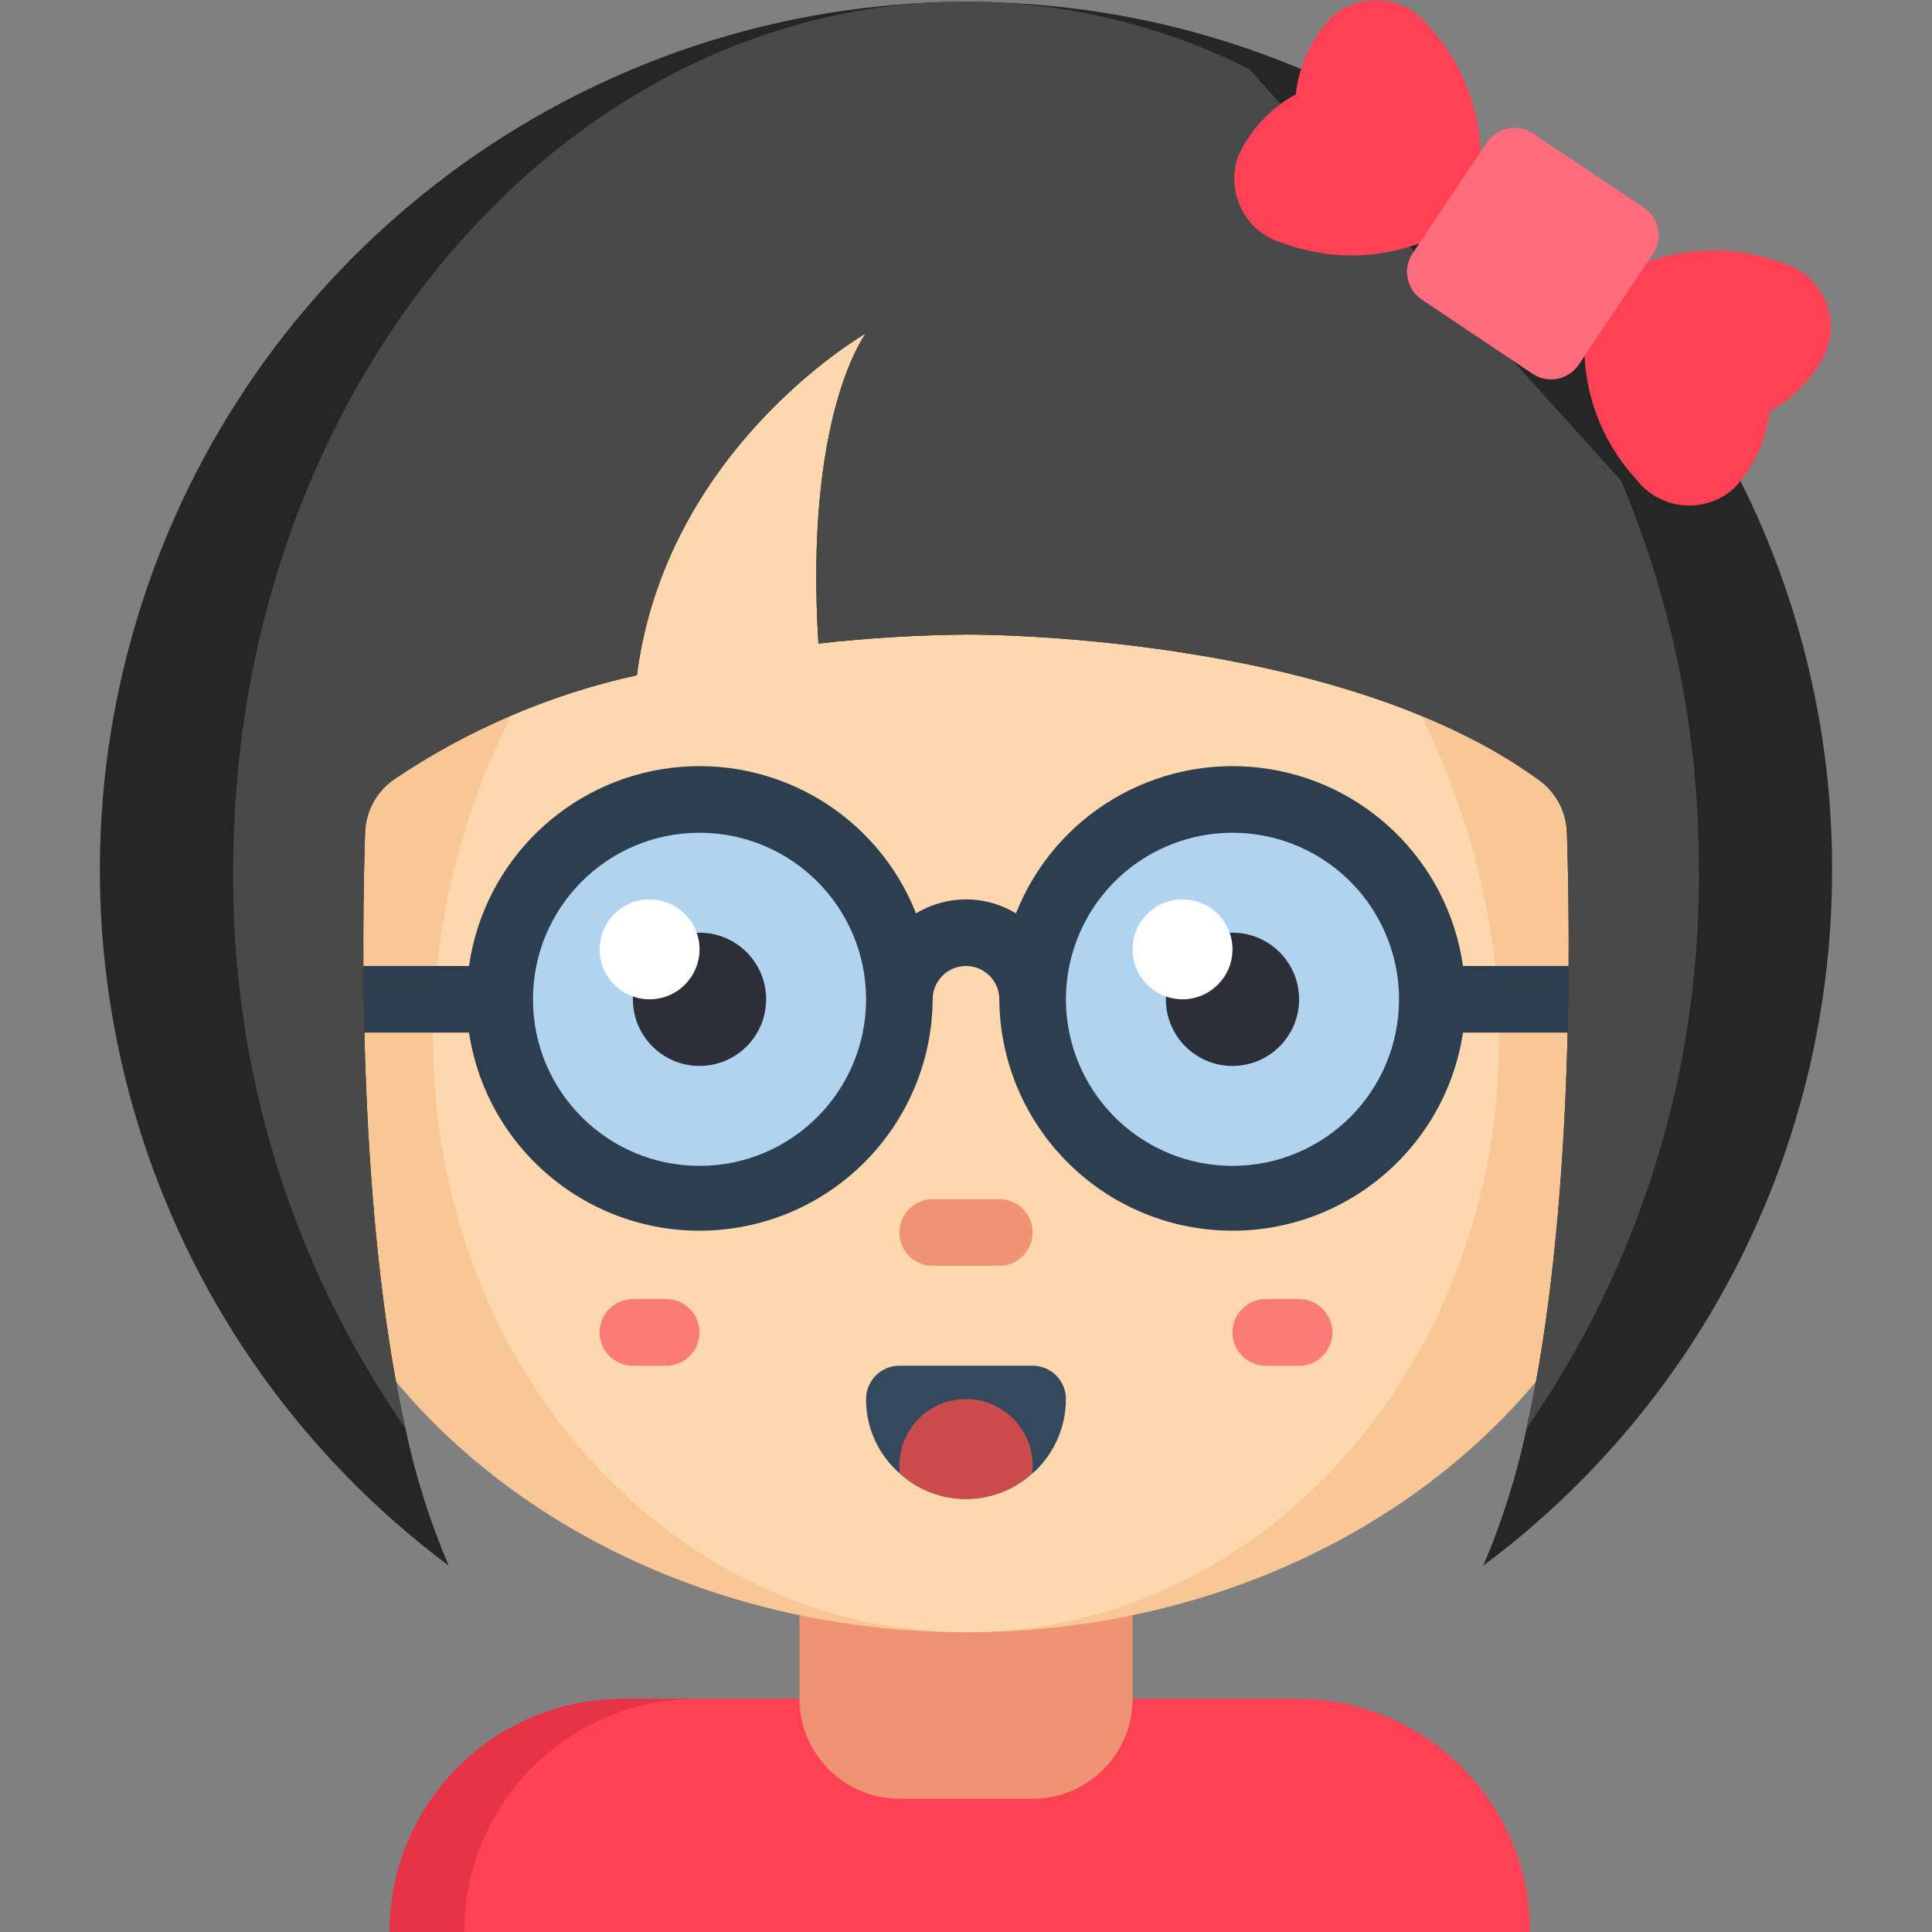 <svg width="124" height="124" viewBox="0 0 124 124" fill="none" xmlns="http://www.w3.org/2000/svg">
<rect x="0" y="0" width="124" height="124" fill="#808080" stroke="none"/>
<g clip-path="url(#clip0_512_2167)">
<path d="M69.897 109.034H78.448C86.713 109.034 93.414 115.735 93.414 124H25C25 115.735 31.7 109.034 39.965 109.034H69.897Z" fill="#E63346"/>
<path d="M74.69 109.034H83.241C91.507 109.034 98.207 115.735 98.207 124H29.793C29.793 115.735 36.493 109.034 44.759 109.034H74.69Z" fill="#FF4155"/>
<path d="M72.69 103.668V109.034C72.69 112.577 69.818 115.448 66.276 115.448H57.724C54.186 115.438 51.321 112.572 51.31 109.034V103.668H72.69Z" fill="#F09372"/>
<path d="M62 16.035C-11.545 50.308 17.798 104.759 62 104.759C106.202 104.759 135.545 50.308 62 16.035Z" fill="#F9C795"/>
<path d="M62 16.035C5.869 50.308 28.268 104.759 62 104.759C95.732 104.759 118.131 50.308 62 16.035Z" fill="#FDD7AD"/>
<path d="M44.897 76.966C51.981 76.966 57.724 71.222 57.724 64.138C57.724 57.053 51.981 51.31 44.897 51.31C37.812 51.31 32.069 57.053 32.069 64.138C32.069 71.222 37.812 76.966 44.897 76.966Z" fill="#B0D3F0"/>
<path d="M79.103 76.966C86.188 76.966 91.931 71.222 91.931 64.138C91.931 57.053 86.188 51.31 79.103 51.31C72.019 51.31 66.276 57.053 66.276 64.138C66.276 71.222 72.019 76.966 79.103 76.966Z" fill="#B0D3F0"/>
<path d="M93.898 62C92.938 55.291 87.583 50.067 80.852 49.275C74.121 48.482 67.699 52.319 65.207 58.622C63.236 57.425 60.764 57.425 58.793 58.622C56.301 52.319 49.88 48.482 43.148 49.275C36.417 50.067 31.062 55.291 30.102 62H19.241V66.276H30.102C31.277 73.992 38.185 79.509 45.969 78.95C53.754 78.391 59.802 71.942 59.862 64.138C59.862 62.957 60.819 62 62 62C63.181 62 64.138 62.957 64.138 64.138C64.198 71.942 70.246 78.391 78.031 78.95C85.815 79.509 92.723 73.992 93.898 66.276H104.759V62H93.898ZM44.897 74.828C38.993 74.828 34.207 70.042 34.207 64.138C34.207 58.234 38.993 53.448 44.897 53.448C50.8 53.448 55.586 58.234 55.586 64.138C55.586 70.042 50.8 74.828 44.897 74.828ZM79.103 74.828C74.78 74.828 70.882 72.223 69.228 68.229C67.573 64.234 68.487 59.636 71.545 56.579C74.602 53.522 79.2 52.607 83.194 54.262C87.189 55.916 89.793 59.814 89.793 64.138C89.793 70.042 85.007 74.828 79.103 74.828Z" fill="#2C3E50"/>
<path d="M44.897 68.414C47.258 68.414 49.172 66.499 49.172 64.138C49.172 61.776 47.258 59.862 44.897 59.862C42.535 59.862 40.621 61.776 40.621 64.138C40.621 66.499 42.535 68.414 44.897 68.414Z" fill="#2C2F38"/>
<path d="M41.69 64.138C43.461 64.138 44.897 62.702 44.897 60.931C44.897 59.16 43.461 57.724 41.69 57.724C39.919 57.724 38.483 59.16 38.483 60.931C38.483 62.702 39.919 64.138 41.69 64.138Z" fill="white"/>
<path d="M79.103 68.414C81.465 68.414 83.379 66.499 83.379 64.138C83.379 61.776 81.465 59.862 79.103 59.862C76.742 59.862 74.828 61.776 74.828 64.138C74.828 66.499 76.742 68.414 79.103 68.414Z" fill="#2C2F38"/>
<path d="M75.897 64.138C77.668 64.138 79.103 62.702 79.103 60.931C79.103 59.16 77.668 57.724 75.897 57.724C74.125 57.724 72.69 59.16 72.69 60.931C72.69 62.702 74.125 64.138 75.897 64.138Z" fill="white"/>
<path d="M64.138 81.241H59.862C58.681 81.241 57.724 80.284 57.724 79.103C57.724 77.923 58.681 76.966 59.862 76.966H64.138C65.319 76.966 66.276 77.923 66.276 79.103C66.276 80.284 65.319 81.241 64.138 81.241Z" fill="#F09372"/>
<path d="M68.414 89.793C68.414 91.494 67.737 93.125 66.532 94.326C66.443 94.422 66.342 94.508 66.233 94.582C63.827 96.749 60.173 96.749 57.767 94.582C56.372 93.383 55.575 91.632 55.586 89.793C55.586 88.612 56.543 87.655 57.724 87.655H66.276C66.843 87.655 67.387 87.88 67.788 88.281C68.189 88.682 68.414 89.226 68.414 89.793Z" fill="#35495E"/>
<path d="M42.759 87.655H40.621C39.44 87.655 38.483 86.698 38.483 85.517C38.483 84.337 39.44 83.379 40.621 83.379H42.759C43.939 83.379 44.897 84.337 44.897 85.517C44.897 86.698 43.939 87.655 42.759 87.655Z" fill="#FB7B76"/>
<path d="M83.379 87.655H81.241C80.061 87.655 79.103 86.698 79.103 85.517C79.103 84.337 80.061 83.379 81.241 83.379H83.379C84.56 83.379 85.517 84.337 85.517 85.517C85.517 86.698 84.56 87.655 83.379 87.655Z" fill="#FB7B76"/>
<path d="M117.586 55.821C117.612 73.412 109.31 89.976 95.202 100.483C96.413 97.644 97.344 94.694 97.981 91.674C101.081 77.778 100.761 59.392 100.568 53.406C100.517 52.065 99.845 50.825 98.751 50.049C85.71 40.535 62 40.728 62 40.728C58.835 40.759 55.674 40.951 52.529 41.305C51.631 26.917 55.372 21.679 55.565 21.401C55.159 21.636 42.737 28.948 40.877 43.336C35.291 44.567 29.988 46.844 25.249 50.049C24.155 50.825 23.483 52.065 23.432 53.406C23.239 59.392 22.919 77.778 26.019 91.674C26.656 94.694 27.587 97.644 28.798 100.483C9.937 86.401 1.959 61.987 8.865 39.485C15.771 16.983 36.071 1.248 59.584 0.171C60.375 0.128 61.188 0.107 62 0.107C62.812 0.107 63.603 0.128 64.394 0.171C70.961 0.44 77.427 1.881 83.486 4.426L111.686 30.829C115.583 38.583 117.604 47.143 117.586 55.821Z" fill="#262626"/>
<path d="M97.981 91.674C101.081 77.778 100.761 59.392 100.568 53.406C100.517 52.065 99.845 50.825 98.751 50.049C85.71 40.535 62 40.728 62 40.728C58.835 40.759 55.674 40.951 52.529 41.305C51.631 26.917 55.372 21.679 55.565 21.401C55.159 21.636 42.737 28.948 40.877 43.336C35.291 44.567 29.988 46.844 25.249 50.049C24.155 50.825 23.483 52.065 23.432 53.406C23.239 59.392 22.919 77.778 26.019 91.674C18.706 81.159 14.843 68.629 14.966 55.821C14.966 26.019 34.72 1.668 59.584 0.171C60.375 0.128 61.188 0.107 62 0.107C62.812 0.107 63.603 0.128 64.394 0.171C69.887 0.509 75.254 1.957 80.172 4.426L104.032 30.829C107.367 38.737 109.069 47.239 109.034 55.821C109.157 68.629 105.294 81.159 97.981 91.674Z" fill="#494949"/>
<path d="M105.691 16.819C108.498 15.807 111.573 15.823 114.369 16.866C115.526 17.185 116.496 17.975 117.041 19.044C117.587 20.113 117.658 21.363 117.238 22.487C116.463 24.155 115.175 25.531 113.56 26.412C113.361 28.24 112.578 29.956 111.328 31.306C110.449 32.122 109.266 32.532 108.07 32.434C106.874 32.336 105.774 31.739 105.039 30.791C103.012 28.601 101.828 25.764 101.695 22.784L91.037 15.645C88.231 16.659 85.156 16.646 82.359 15.607C81.202 15.288 80.233 14.498 79.687 13.429C79.141 12.36 79.07 11.11 79.49 9.986C80.261 8.314 81.549 6.935 83.165 6.052C83.365 4.224 84.147 2.509 85.395 1.159C86.275 0.341 87.458 -0.069 88.654 0.029C89.851 0.126 90.952 0.722 91.687 1.672C93.714 3.862 94.899 6.7 95.031 9.681L105.691 16.819Z" fill="#FF4155"/>
<path d="M105.504 13.329L98.397 8.566C97.416 7.908 96.088 8.17 95.43 9.151L90.667 16.258C90.009 17.239 90.271 18.568 91.252 19.225L98.359 23.989C99.34 24.646 100.669 24.384 101.326 23.403L106.09 16.296C106.747 15.315 106.485 13.987 105.504 13.329Z" fill="#FF6C7C"/>
<path d="M66.276 94.069C66.283 94.241 66.269 94.413 66.233 94.582C63.827 96.749 60.173 96.749 57.767 94.582C57.731 94.413 57.717 94.241 57.724 94.069C57.724 91.707 59.639 89.793 62 89.793C64.362 89.793 66.276 91.707 66.276 94.069Z" fill="#CC4B4C"/>
</g>
<defs>
<clipPath id="clip0_512_2167">
<rect width="124" height="124" fill="white"/>
</clipPath>
</defs>
</svg>
